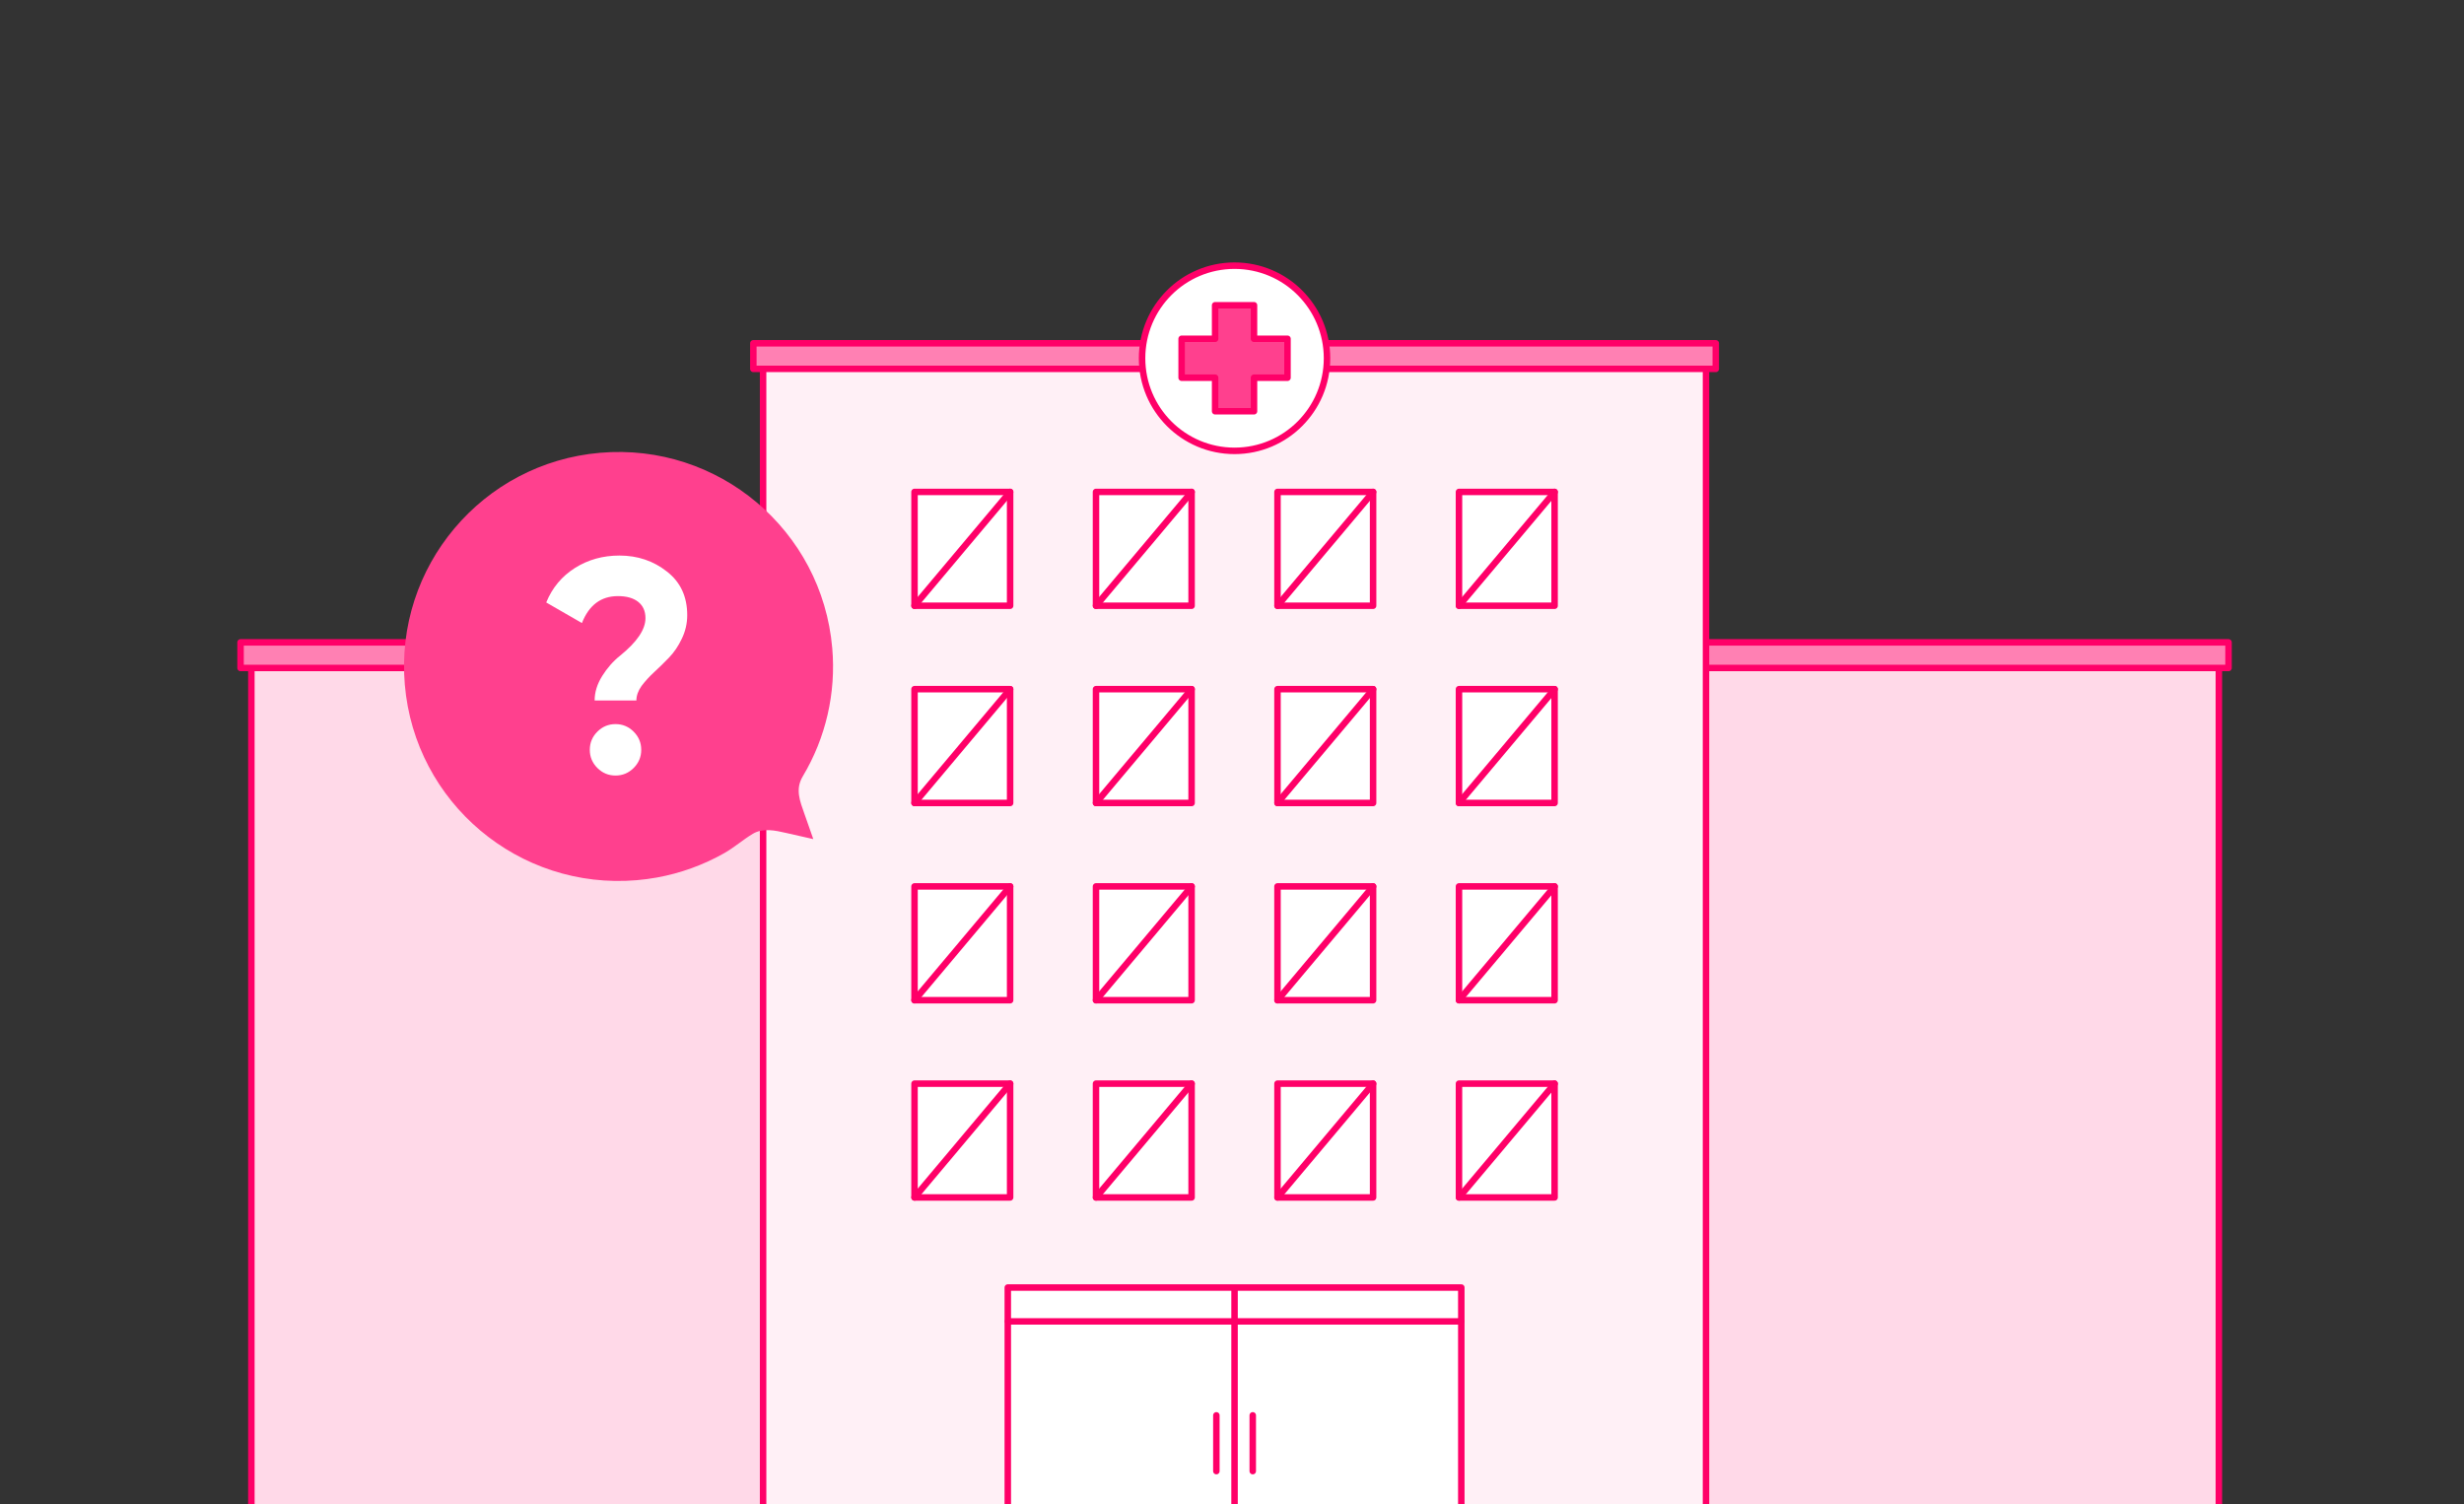 <svg width="380" height="232" viewBox="0 0 380 232" fill="none" xmlns="http://www.w3.org/2000/svg">
<rect x="0" y="0" width="380" height="232" fill="#333333" stroke="none"/>
<g clip-path="url(#clip0_21_16429)">
<path d="M342.196 245.824V101.866L38.766 101.866V245.824L342.196 245.824Z" fill="#FFD9E8" stroke="#FF0068" stroke-linecap="round" stroke-linejoin="round"/>
<path d="M343.687 99.07H37.098V103.016H343.687V99.07Z" fill="#FF80B3" stroke="#FF0068" stroke-linecap="round" stroke-linejoin="round"/>
<path d="M263.101 245.823V55.737L117.686 55.737V245.823H263.101Z" fill="#FFF0F6" stroke="#FF0068" stroke-linecap="round" stroke-linejoin="round"/>
<path d="M225.364 198.568H155.422V245.825H225.364V198.568Z" fill="white" stroke="#FF0068" stroke-linecap="round" stroke-linejoin="round"/>
<path d="M155.465 203.79H225.322" stroke="#FF0068" stroke-linecap="round" stroke-linejoin="round"/>
<path d="M190.393 245.8V198.769" stroke="#FF0068" stroke-linecap="round" stroke-linejoin="round"/>
<path d="M187.588 218.28V226.88" stroke="#FF0068" stroke-linecap="round" stroke-linejoin="round"/>
<path d="M193.201 218.28V226.88" stroke="#FF0068" stroke-linecap="round" stroke-linejoin="round"/>
<path d="M264.609 52.944H116.181V56.89H264.609V52.944Z" fill="#FF80B3" stroke="#FF0068" stroke-linecap="round" stroke-linejoin="round"/>
<path d="M190.393 69.534C198.27 69.534 204.655 63.139 204.655 55.252C204.655 47.365 198.27 40.971 190.393 40.971C182.516 40.971 176.13 47.365 176.13 55.252C176.13 63.139 182.516 69.534 190.393 69.534Z" fill="white" stroke="#FF0068" stroke-linecap="round" stroke-linejoin="round"/>
<path d="M198.559 52.248H193.394V47.078H187.396V52.248H182.231V58.253H187.396V63.425H193.394V58.253H198.559V52.248Z" fill="#FF408E" stroke="#FF0068" stroke-linecap="round" stroke-linejoin="round"/>
<path d="M155.782 75.868H141.038V93.419H155.782V75.868Z" fill="white" stroke="#FF0068" stroke-linecap="round" stroke-linejoin="round"/>
<path d="M183.77 75.868H169.026V93.419H183.77V75.868Z" fill="white" stroke="#FF0068" stroke-linecap="round" stroke-linejoin="round"/>
<path d="M211.76 75.868H197.015V93.419H211.76V75.868Z" fill="white" stroke="#FF0068" stroke-linecap="round" stroke-linejoin="round"/>
<path d="M239.75 75.868H225.005V93.419H239.75V75.868Z" fill="white" stroke="#FF0068" stroke-linecap="round" stroke-linejoin="round"/>
<path d="M155.782 106.286H141.038V123.837H155.782V106.286Z" fill="white" stroke="#FF0068" stroke-linecap="round" stroke-linejoin="round"/>
<path d="M183.77 106.286H169.026V123.837H183.77V106.286Z" fill="white" stroke="#FF0068" stroke-linecap="round" stroke-linejoin="round"/>
<path d="M211.76 106.286H197.015V123.837H211.76V106.286Z" fill="white" stroke="#FF0068" stroke-linecap="round" stroke-linejoin="round"/>
<path d="M239.75 106.286H225.005V123.837H239.75V106.286Z" fill="white" stroke="#FF0068" stroke-linecap="round" stroke-linejoin="round"/>
<path d="M155.782 136.705H141.038V154.256H155.782V136.705Z" fill="white" stroke="#FF0068" stroke-linecap="round" stroke-linejoin="round"/>
<path d="M183.77 136.705H169.026V154.256H183.77V136.705Z" fill="white" stroke="#FF0068" stroke-linecap="round" stroke-linejoin="round"/>
<path d="M211.76 136.705H197.015V154.256H211.76V136.705Z" fill="white" stroke="#FF0068" stroke-linecap="round" stroke-linejoin="round"/>
<path d="M239.75 136.705H225.005V154.256H239.75V136.705Z" fill="white" stroke="#FF0068" stroke-linecap="round" stroke-linejoin="round"/>
<path d="M155.782 167.123H141.038V184.674H155.782V167.123Z" fill="white" stroke="#FF0068" stroke-linecap="round" stroke-linejoin="round"/>
<path d="M183.77 167.123H169.026V184.674H183.77V167.123Z" fill="white" stroke="#FF0068" stroke-linecap="round" stroke-linejoin="round"/>
<path d="M211.76 167.123H197.015V184.674H211.76V167.123Z" fill="white" stroke="#FF0068" stroke-linecap="round" stroke-linejoin="round"/>
<path d="M239.75 167.123H225.005V184.674H239.75V167.123Z" fill="white" stroke="#FF0068" stroke-linecap="round" stroke-linejoin="round"/>
<path d="M155.782 75.868L141.038 93.419" stroke="#FF0068" stroke-linecap="round" stroke-linejoin="round"/>
<path d="M183.77 75.868L169.026 93.419" stroke="#FF0068" stroke-linecap="round" stroke-linejoin="round"/>
<path d="M211.762 75.868L197.015 93.419" stroke="#FF0068" stroke-linecap="round" stroke-linejoin="round"/>
<path d="M239.752 75.868L225.005 93.419" stroke="#FF0068" stroke-linecap="round" stroke-linejoin="round"/>
<path d="M155.782 106.286L141.038 123.837" stroke="#FF0068" stroke-linecap="round" stroke-linejoin="round"/>
<path d="M183.77 106.286L169.026 123.837" stroke="#FF0068" stroke-linecap="round" stroke-linejoin="round"/>
<path d="M211.762 106.286L197.015 123.837" stroke="#FF0068" stroke-linecap="round" stroke-linejoin="round"/>
<path d="M239.752 106.286L225.005 123.837" stroke="#FF0068" stroke-linecap="round" stroke-linejoin="round"/>
<path d="M155.782 136.705L141.038 154.256" stroke="#FF0068" stroke-linecap="round" stroke-linejoin="round"/>
<path d="M183.77 136.705L169.026 154.256" stroke="#FF0068" stroke-linecap="round" stroke-linejoin="round"/>
<path d="M211.762 136.705L197.015 154.256" stroke="#FF0068" stroke-linecap="round" stroke-linejoin="round"/>
<path d="M239.752 136.705L225.005 154.256" stroke="#FF0068" stroke-linecap="round" stroke-linejoin="round"/>
<path d="M155.782 167.123L141.038 184.674" stroke="#FF0068" stroke-linecap="round" stroke-linejoin="round"/>
<path d="M183.77 167.123L169.026 184.674" stroke="#FF0068" stroke-linecap="round" stroke-linejoin="round"/>
<path d="M211.762 167.123L197.015 184.674" stroke="#FF0068" stroke-linecap="round" stroke-linejoin="round"/>
<path d="M239.752 167.123L225.005 184.674" stroke="#FF0068" stroke-linecap="round" stroke-linejoin="round"/>
<path d="M92.564 69.828C110.767 68.266 126.789 81.756 128.351 99.957C128.954 106.865 127.362 113.786 123.8 119.736C122.608 121.739 123.368 123.548 124.064 125.527C124.518 126.823 125.427 129.41 125.427 129.41L121.226 128.458C119.546 128.076 117.672 127.654 116.092 128.596C114.585 129.497 113.247 130.694 111.697 131.573C108.467 133.403 104.951 134.674 101.297 135.334C100.277 135.518 99.25 135.654 98.217 135.743C80.016 137.304 63.994 123.814 62.432 105.612C60.871 87.411 74.358 71.389 92.564 69.828Z" fill="#FF408E"/>
<path d="M98.145 108.033H91.705C91.705 106.758 92.094 105.498 92.872 104.253C93.65 103.009 94.567 101.967 95.625 101.127C98.239 99.011 99.545 97.082 99.545 95.34C99.545 94.251 99.172 93.411 98.425 92.82C97.679 92.229 96.636 91.933 95.299 91.933C92.685 91.933 90.834 93.318 89.745 96.087L84.239 92.913C85.172 90.642 86.65 88.869 88.672 87.593C90.694 86.318 92.981 85.68 95.532 85.68C98.332 85.68 100.774 86.504 102.859 88.153C104.943 89.771 105.985 92.011 105.985 94.873C105.985 96.149 105.705 97.362 105.145 98.513C104.616 99.633 103.963 100.598 103.185 101.407C102.439 102.184 101.676 102.931 100.899 103.647C100.152 104.331 99.499 105.047 98.939 105.793C98.41 106.54 98.145 107.287 98.145 108.033ZM98.892 115.64C98.892 116.729 98.503 117.662 97.725 118.44C96.948 119.218 96.014 119.607 94.925 119.607C93.836 119.607 92.903 119.218 92.125 118.44C91.347 117.662 90.959 116.729 90.959 115.64C90.959 114.551 91.347 113.618 92.125 112.84C92.903 112.062 93.836 111.673 94.925 111.673C96.014 111.673 96.948 112.062 97.725 112.84C98.503 113.618 98.892 114.551 98.892 115.64Z" fill="white"/>
</g>
<defs>
<clipPath id="clip0_21_16429">
<rect width="380" height="232" fill="white"/>
</clipPath>
</defs>
</svg>
